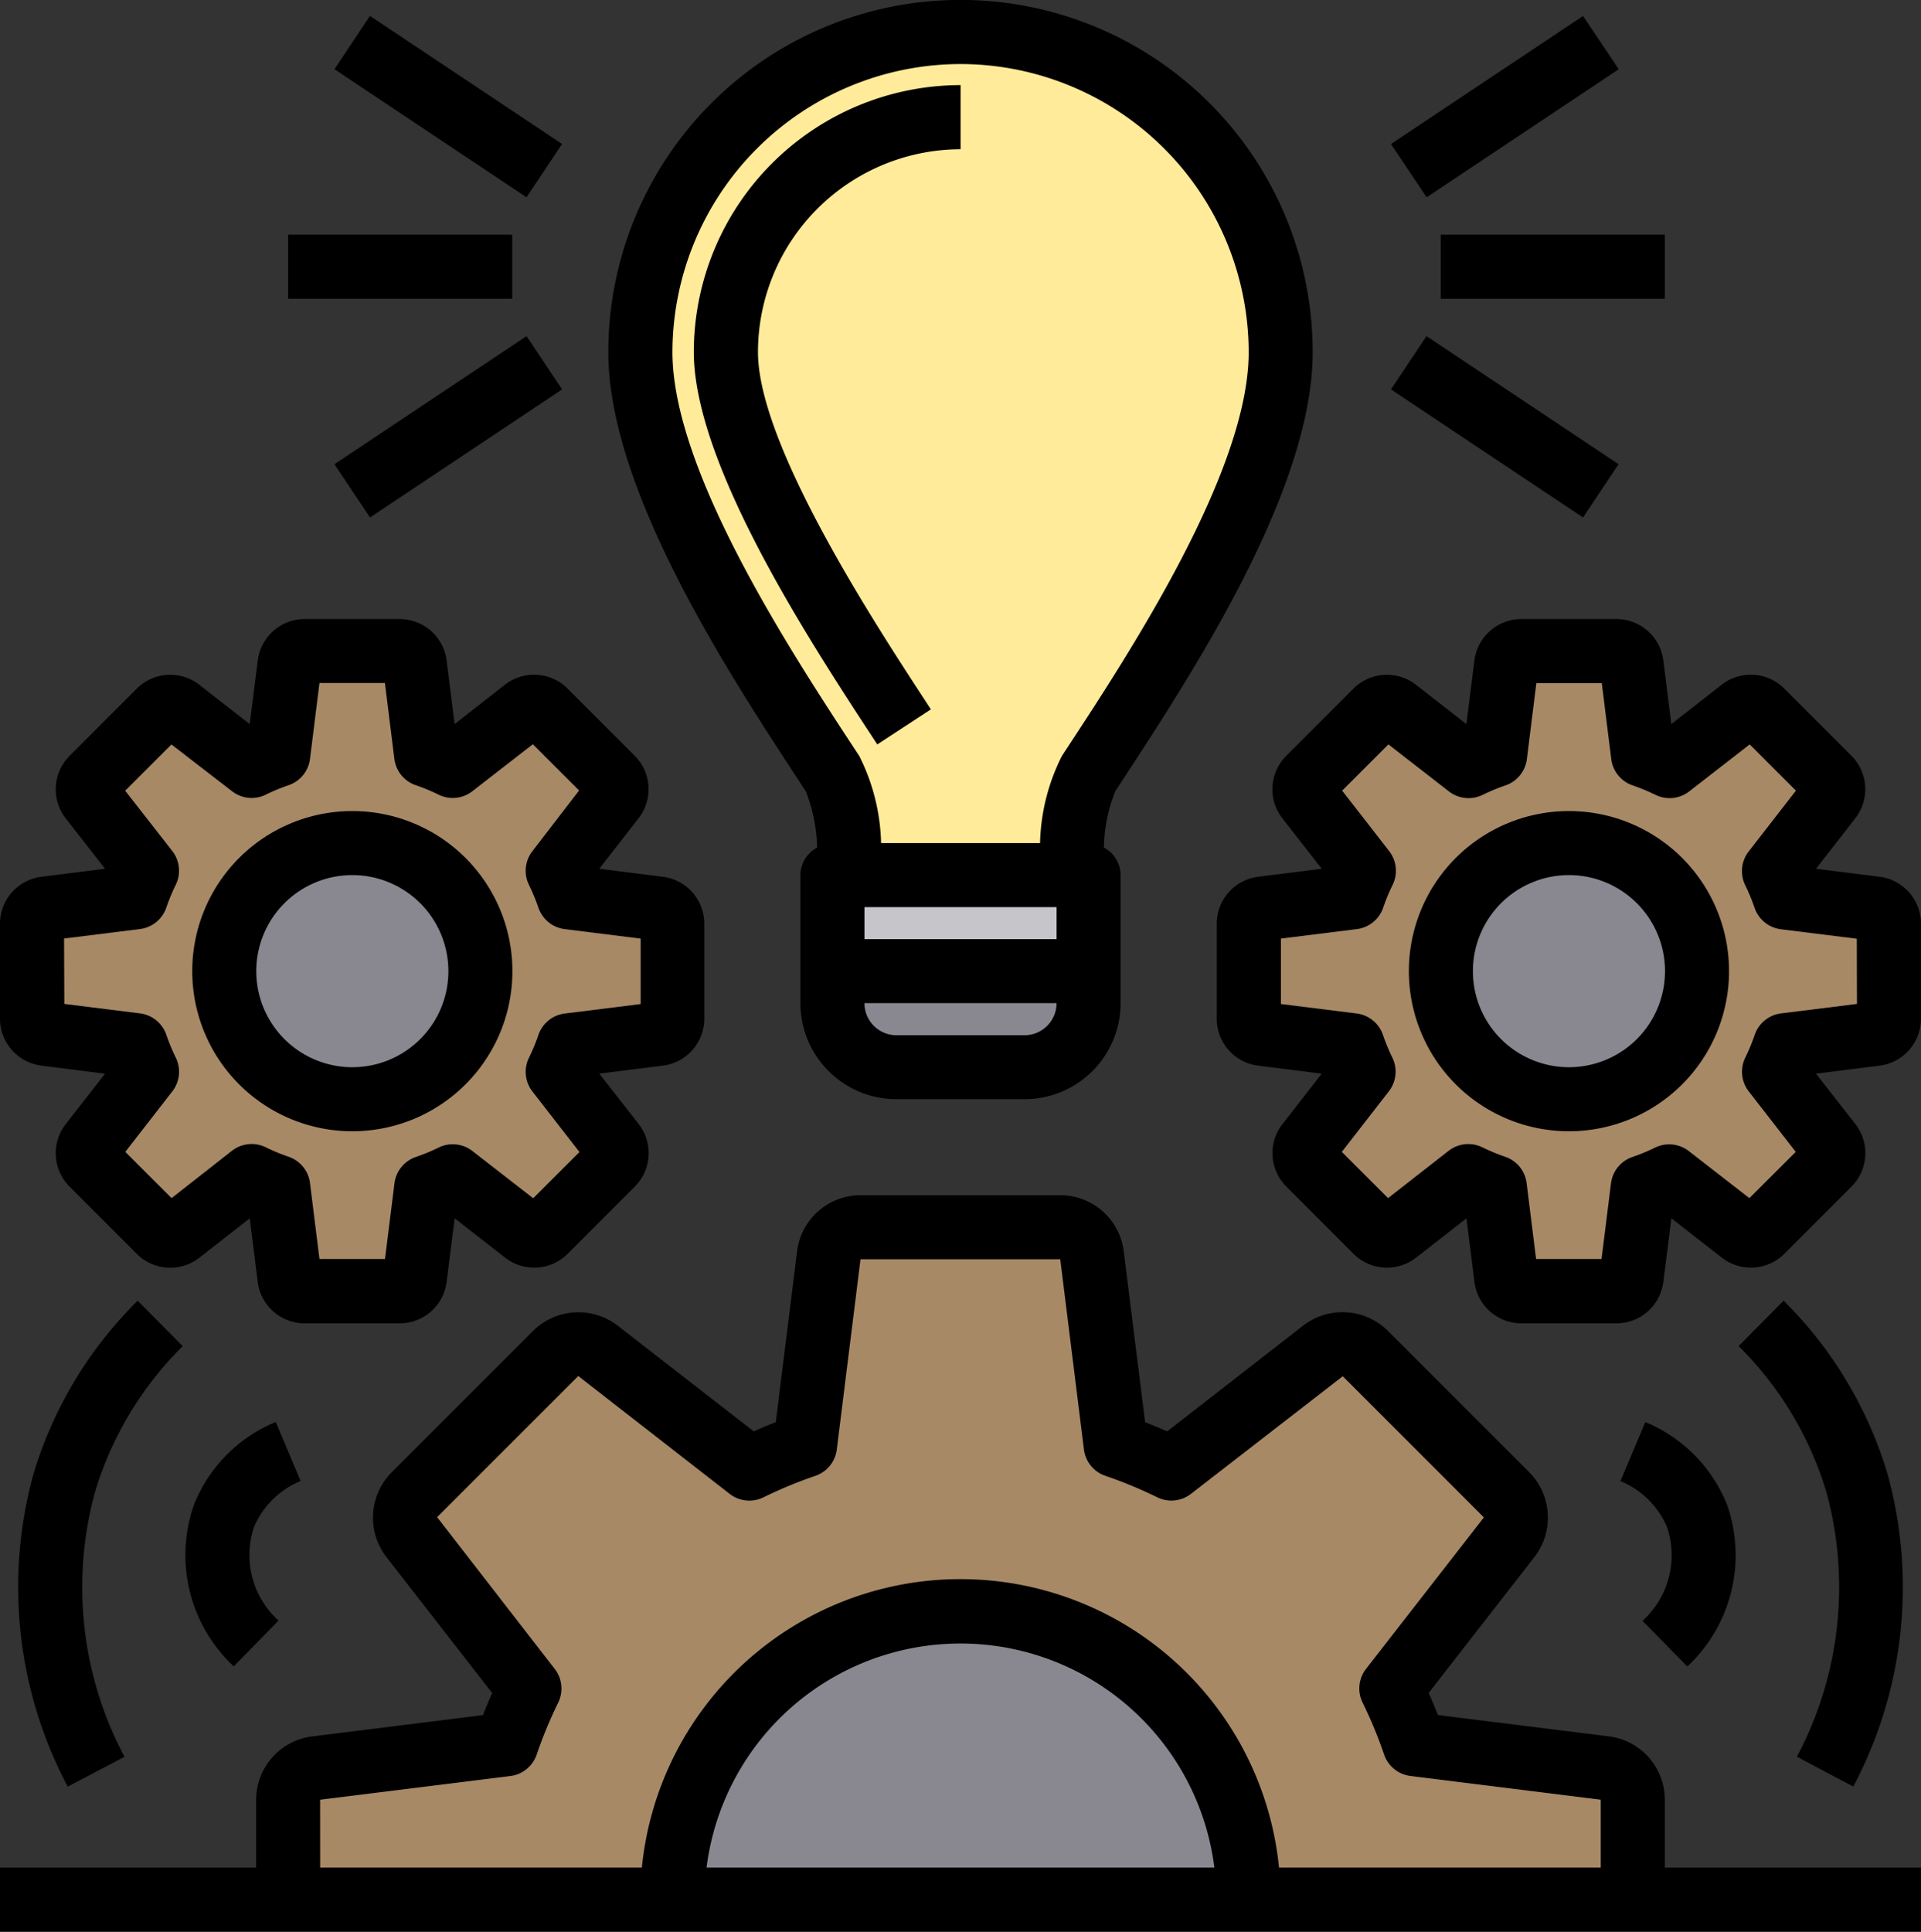 <svg xmlns="http://www.w3.org/2000/svg" width="60.902" height="61.237" viewBox="0 0 60.902 61.237"><rect x="0" y="0" width="60.902" height="61.237" fill="#333333" stroke="none"/><defs><style>.a{fill:#a78966;}.b{fill:#898890;}.c{fill:#ffeb99;}.d{fill:#c6c5ca;}</style></defs><g transform="translate(-0.32 -0.001)"><path class="a" d="M332.621,171.289v3a.492.492,0,0,1-.426.487l-2.873.355a6.174,6.174,0,0,1-.345.843l1.776,2.284a.482.482,0,0,1-.041.639l-2.132,2.132a.482.482,0,0,1-.639.041l-2.284-1.776a6.159,6.159,0,0,1-.843.345l-.355,2.873a.492.492,0,0,1-.487.426h-3a.492.492,0,0,1-.487-.426l-.355-2.873a6.159,6.159,0,0,1-.843-.345L317,181.074a.482.482,0,0,1-.639-.041l-2.132-2.132a.482.482,0,0,1-.041-.639l1.776-2.284a6.093,6.093,0,0,1-.345-.843l-2.873-.355a.492.492,0,0,1-.426-.487v-3a.492.492,0,0,1,.426-.487l2.873-.355a6.09,6.09,0,0,1,.345-.843l-1.776-2.284a.482.482,0,0,1,.041-.639l2.132-2.132a.481.481,0,0,1,.639-.041l2.284,1.776a6.1,6.1,0,0,1,.843-.345l.355-2.873a.492.492,0,0,1,.487-.426h3a.492.492,0,0,1,.487.426l.355,2.873a6.1,6.1,0,0,1,.843.345l2.284-1.776a.481.481,0,0,1,.639.041l2.132,2.132a.482.482,0,0,1,.041.639l-1.776,2.284a6.171,6.171,0,0,1,.345.843l2.873.355a.492.492,0,0,1,.426.487Zm0,0" transform="translate(-272.414 -142.005)"/><path class="b" d="M368.44,214.7a4.06,4.06,0,1,1-4.06-4.06A4.06,4.06,0,0,1,368.44,214.7Zm0,0" transform="translate(-314.324 -183.915)"/><path class="a" d="M114.951,324.79v3.167h-12.18a9.135,9.135,0,1,0-18.271,0H72.32V324.79a1.015,1.015,0,0,1,.893-1l6.029-.751a15.033,15.033,0,0,1,.731-1.766l-3.735-4.8a1.023,1.023,0,0,1,.092-1.35L80.8,310.65a1.024,1.024,0,0,1,1.35-.091l4.8,3.736a15.041,15.041,0,0,1,1.766-.731l.751-6.029a1.015,1.015,0,0,1,1-.893H96.8a1.015,1.015,0,0,1,1,.893l.751,6.029a15.042,15.042,0,0,1,1.766.731l4.8-3.736a1.024,1.024,0,0,1,1.35.091l4.466,4.467a1.023,1.023,0,0,1,.092,1.35l-3.735,4.8a15.028,15.028,0,0,1,.731,1.766l6.029.751a1.015,1.015,0,0,1,.893,1Zm0,0" transform="translate(-62.865 -267.734)"/><path class="b" d="M186.591,411.776H168.32a9.135,9.135,0,1,1,18.271,0Zm0,0" transform="translate(-146.684 -351.554)"/><path class="c" d="M180.621,18.15c0,4.162-3.949,10.089-6.09,13.358a8.676,8.676,0,0,0-.609,3.218h-6.9a8.676,8.676,0,0,0-.609-3.218c-2.142-3.269-6.09-9.2-6.09-13.358a10.15,10.15,0,1,1,20.3,0Zm0,0" transform="translate(-139.699 -6.984)"/><path class="b" d="M216.44,242.641v1.015a2.037,2.037,0,0,1-2.03,2.03h-4.06a2.037,2.037,0,0,1-2.03-2.03v-1.015Zm0,0" transform="translate(-181.609 -211.854)"/><path class="d" d="M216.44,218.641v3.045h-8.12v-3.045Zm0,0" transform="translate(-181.609 -190.9)"/><path class="a" d="M28.621,171.289v3a.492.492,0,0,1-.426.487l-2.873.355a6.161,6.161,0,0,1-.345.843l1.776,2.284a.482.482,0,0,1-.041.639l-2.132,2.132a.482.482,0,0,1-.639.041L21.658,179.3a6.159,6.159,0,0,1-.843.345l-.355,2.873a.492.492,0,0,1-.487.426h-3a.492.492,0,0,1-.487-.426l-.355-2.873a6.159,6.159,0,0,1-.843-.345L13,181.074a.482.482,0,0,1-.639-.041L10.228,178.9a.482.482,0,0,1-.041-.639l1.776-2.284a6.1,6.1,0,0,1-.345-.843l-2.873-.355a.492.492,0,0,1-.426-.487v-3a.492.492,0,0,1,.426-.487l2.873-.355a6.1,6.1,0,0,1,.345-.843l-1.776-2.284a.482.482,0,0,1,.041-.639l2.132-2.132a.481.481,0,0,1,.639-.041l2.284,1.776a6.1,6.1,0,0,1,.843-.345l.355-2.873a.492.492,0,0,1,.487-.426h3a.492.492,0,0,1,.487.426l.355,2.873a6.1,6.1,0,0,1,.843.345l2.284-1.776a.481.481,0,0,1,.639.041l2.132,2.132a.482.482,0,0,1,.041.639L24.977,169.6a6.158,6.158,0,0,1,.345.843l2.873.355a.492.492,0,0,1,.426.487Zm0,0" transform="translate(-6.985 -142.005)"/><path class="b" d="M64.44,214.7a4.06,4.06,0,1,1-4.06-4.06A4.06,4.06,0,0,1,64.44,214.7Zm0,0" transform="translate(-48.895 -183.915)"/><path d="M50.292,357.138l-.788-1.872a4.747,4.747,0,0,0-2.584,2.6,4.827,4.827,0,0,0,1.252,5.148l1.421-1.451a2.8,2.8,0,0,1-.777-2.972A2.748,2.748,0,0,1,50.292,357.138Zm0,0" transform="translate(-40.442 -310.19)"/><path d="M10.07,326.409l-1.426-1.439a12.929,12.929,0,0,0-3.309,5.509,13.51,13.51,0,0,0,1.091,9.894l1.8-.946a11.451,11.451,0,0,1-.939-8.377,10.911,10.911,0,0,1,2.786-4.641Zm0,0" transform="translate(-3.959 -283.737)"/><path d="M407.342,363.017a4.826,4.826,0,0,0,1.253-5.148,4.747,4.747,0,0,0-2.584-2.6l-.788,1.871a2.747,2.747,0,0,1,1.476,1.457,2.8,2.8,0,0,1-.777,2.972Zm0,0" transform="translate(-353.529 -310.189)"/><path d="M438.357,340.371a13.507,13.507,0,0,0,1.091-9.894,12.925,12.925,0,0,0-3.3-5.509l-1.426,1.439a10.91,10.91,0,0,1,2.786,4.64,11.452,11.452,0,0,1-.939,8.377Zm0,0" transform="translate(-379.282 -283.736)"/><path d="M53.1,317.8a2.03,2.03,0,0,0-1.782-2.01l-5.412-.675q-.132-.339-.292-.7l3.357-4.315a2.043,2.043,0,0,0-.177-2.689l-4.466-4.466a2.042,2.042,0,0,0-2.691-.176l-4.313,3.355q-.361-.159-.7-.292l-.677-5.408a2.03,2.03,0,0,0-2.01-1.787H27.6a2.03,2.03,0,0,0-2.01,1.782l-.675,5.412q-.339.132-.7.292L19.9,302.771a2.041,2.041,0,0,0-2.689.177l-4.466,4.466a2.041,2.041,0,0,0-.176,2.691l3.355,4.313q-.161.361-.292.7l-5.407.674A2.03,2.03,0,0,0,8.44,317.8v2.152H.32v2.03h60.9v-2.03H53.1Zm-42.631,0,6.029-.751a1.015,1.015,0,0,0,.839-.686,13.935,13.935,0,0,1,.682-1.646,1.016,1.016,0,0,0-.113-1.064l-3.728-4.81,4.475-4.474,4.8,3.736a1.016,1.016,0,0,0,1.064.113,13.94,13.94,0,0,1,1.646-.682,1.016,1.016,0,0,0,.686-.839l.752-6.03h6.332l.751,6.029a1.016,1.016,0,0,0,.686.839,13.9,13.9,0,0,1,1.646.682,1.016,1.016,0,0,0,1.064-.114l4.81-3.727,4.474,4.475-3.735,4.8a1.014,1.014,0,0,0-.113,1.064,13.907,13.907,0,0,1,.682,1.646,1.016,1.016,0,0,0,.839.686l6.032.752v2.152h-10.2a10.15,10.15,0,0,0-20.2,0H10.47Zm28.351,2.152h-16.1a8.113,8.113,0,0,1,16.1,0Zm0,0" transform="translate(0 -260.749)"/><path d="M158.579,25.083a5.087,5.087,0,0,1,.36,1.785,1,1,0,0,0-.529.874V31.8a3.045,3.045,0,0,0,3.045,3.045h4.06A3.045,3.045,0,0,0,168.56,31.8v-4.06a1,1,0,0,0-.529-.874,5.081,5.081,0,0,1,.362-1.788l.146-.223c2.285-3.485,6.111-9.32,6.111-13.691a11.165,11.165,0,1,0-22.331,0c0,4.372,3.826,10.206,6.111,13.691Zm7.952,3.674v1.015h-6.09V28.757Zm-1.015,4.06h-4.06A1.015,1.015,0,0,1,160.44,31.8h6.09A1.015,1.015,0,0,1,165.515,32.817Zm-2.03-30.786a9.146,9.146,0,0,1,9.135,9.135c0,3.766-3.756,9.5-5.777,12.579l-.144.219a6.459,6.459,0,0,0-.693,2.762h-5.04a6.455,6.455,0,0,0-.691-2.759l-.146-.222c-2.022-3.081-5.777-8.814-5.777-12.579a9.146,9.146,0,0,1,9.135-9.135Zm0,0" transform="translate(-132.714)"/><path d="M179.476,42.2l1.7-1.112-.162-.249c-1.593-2.436-5.32-8.128-5.32-11.077a6.435,6.435,0,0,1,6.424-6.429V21.3a8.468,8.468,0,0,0-8.458,8.459c0,3.553,3.676,9.172,5.651,12.188Zm0,0" transform="translate(-151.344 -18.601)"/><path d="M325.339,162.813l-2.017-.255,1.247-1.6a1.5,1.5,0,0,0-.122-1.98l-2.132-2.132a1.5,1.5,0,0,0-1.98-.123l-1.6,1.25-.253-2.017a1.5,1.5,0,0,0-1.489-1.312H313.98a1.5,1.5,0,0,0-1.487,1.312l-.255,2.017-1.6-1.247a1.5,1.5,0,0,0-1.98.123l-2.132,2.132a1.5,1.5,0,0,0-.123,1.979l1.25,1.6-2.017.253a1.5,1.5,0,0,0-1.312,1.489v3.012a1.5,1.5,0,0,0,1.312,1.487l2.017.253-1.247,1.6a1.5,1.5,0,0,0,.123,1.98l2.132,2.132a1.5,1.5,0,0,0,1.98.122l1.6-1.248.253,2.017a1.5,1.5,0,0,0,1.489,1.312h3.012a1.5,1.5,0,0,0,1.487-1.312l.255-2.017,1.6,1.247a1.5,1.5,0,0,0,1.98-.122l2.132-2.132a1.5,1.5,0,0,0,.123-1.979l-1.251-1.6,2.017-.253a1.5,1.5,0,0,0,1.312-1.489V164.3A1.5,1.5,0,0,0,325.339,162.813Zm-.718,4.031-2.407.3a1.015,1.015,0,0,0-.834.679,6.186,6.186,0,0,1-.3.724,1.016,1.016,0,0,0,.111,1.07l1.489,1.917L321.21,173l-1.917-1.489a1.015,1.015,0,0,0-1.067-.115,6.169,6.169,0,0,1-.724.3,1.015,1.015,0,0,0-.679.834l-.3,2.4h-2.075l-.3-2.407a1.014,1.014,0,0,0-.679-.834,6.172,6.172,0,0,1-.724-.3,1.016,1.016,0,0,0-1.07.111L309.755,173l-1.466-1.466,1.489-1.917a1.015,1.015,0,0,0,.115-1.067,6.271,6.271,0,0,1-.3-.724,1.014,1.014,0,0,0-.834-.679l-2.4-.3v-2.075l2.407-.3a1.014,1.014,0,0,0,.834-.679,6.166,6.166,0,0,1,.3-.724,1.016,1.016,0,0,0-.111-1.07l-1.489-1.916,1.466-1.466,1.917,1.489a1.015,1.015,0,0,0,1.07.111,6.264,6.264,0,0,1,.724-.3,1.016,1.016,0,0,0,.679-.835l.3-2.406h2.075l.3,2.406a1.015,1.015,0,0,0,.679.835,6.259,6.259,0,0,1,.724.3,1.015,1.015,0,0,0,1.07-.111l1.916-1.489,1.466,1.466-1.489,1.916a1.016,1.016,0,0,0-.122,1.074,6.214,6.214,0,0,1,.3.724,1.016,1.016,0,0,0,.834.68l2.407.3Zm0,0" transform="translate(-265.429 -135.019)"/><path d="M1.633,168.8l2.017.255-1.247,1.6a1.5,1.5,0,0,0,.123,1.981l2.132,2.132a1.5,1.5,0,0,0,1.98.123l1.6-1.251.253,2.017a1.5,1.5,0,0,0,1.489,1.312h3.012a1.5,1.5,0,0,0,1.487-1.312l.255-2.017,1.6,1.247a1.5,1.5,0,0,0,1.981-.122l2.132-2.132a1.5,1.5,0,0,0,.123-1.98l-1.251-1.6,2.017-.253a1.5,1.5,0,0,0,1.312-1.489V164.3a1.5,1.5,0,0,0-1.312-1.487l-2.017-.255,1.247-1.6a1.5,1.5,0,0,0-.122-1.98l-2.132-2.132a1.5,1.5,0,0,0-1.98-.123l-1.6,1.25-.253-2.017a1.5,1.5,0,0,0-1.489-1.312H9.979a1.5,1.5,0,0,0-1.487,1.312l-.255,2.017-1.6-1.247a1.5,1.5,0,0,0-1.98.123l-2.132,2.132a1.5,1.5,0,0,0-.123,1.979l1.25,1.6-2.017.253A1.5,1.5,0,0,0,.32,164.3v3.012A1.5,1.5,0,0,0,1.633,168.8Zm.718-4.03,2.407-.3a1.014,1.014,0,0,0,.834-.679,6.175,6.175,0,0,1,.3-.724,1.015,1.015,0,0,0-.11-1.07l-1.493-1.912,1.466-1.466L7.675,160.1a1.013,1.013,0,0,0,1.07.111,6.262,6.262,0,0,1,.724-.3,1.016,1.016,0,0,0,.679-.834l.3-2.407h2.075l.3,2.407a1.015,1.015,0,0,0,.679.834,6.255,6.255,0,0,1,.724.3,1.014,1.014,0,0,0,1.07-.11l1.917-1.489,1.466,1.466L17.2,162a1.015,1.015,0,0,0-.11,1.07,6.263,6.263,0,0,1,.3.724,1.017,1.017,0,0,0,.835.679l2.406.3v2.075l-2.406.3a1.015,1.015,0,0,0-.835.679,6.259,6.259,0,0,1-.3.724,1.015,1.015,0,0,0,.111,1.07l1.489,1.917-1.466,1.466-1.916-1.489a1.015,1.015,0,0,0-1.079-.12,6.181,6.181,0,0,1-.724.3,1.015,1.015,0,0,0-.679.834l-.3,2.4H10.448l-.3-2.407a1.014,1.014,0,0,0-.679-.834,6.176,6.176,0,0,1-.724-.3,1.015,1.015,0,0,0-1.07.11L5.759,173l-1.466-1.466,1.489-1.917a1.014,1.014,0,0,0,.111-1.07,6.258,6.258,0,0,1-.3-.724,1.014,1.014,0,0,0-.834-.679l-2.4-.3Zm0,0" transform="translate(0 -135.019)"/><path d="M72.32,58.641h7.105v2.03H72.32Zm0,0" transform="translate(-62.865 -51.2)"/><path d="M83.883,5.67,85.009,3.98l6.09,4.06L89.973,9.73Zm0,0" transform="translate(-72.96 -3.475)"/><path d="M83.883,88.044l6.09-4.06L91.1,85.673l-6.09,4.06Zm0,0" transform="translate(-72.96 -73.328)"/><path d="M360.32,58.641h7.105v2.03H360.32Zm0,0" transform="translate(-314.324 -51.2)"/><path d="M347.879,8.045l6.09-4.06L355.1,5.673l-6.09,4.06Zm0,0" transform="translate(-303.461 -3.478)"/><path d="M347.879,85.67l1.126-1.689,6.09,4.06-1.126,1.689Zm0,0" transform="translate(-303.461 -73.325)"/><path d="M53.4,212.791a5.075,5.075,0,1,0-5.075-5.075A5.075,5.075,0,0,0,53.4,212.791Zm0-8.12a3.045,3.045,0,1,1-3.045,3.045A3.045,3.045,0,0,1,53.4,204.671Zm0,0" transform="translate(-41.91 -176.93)"/><path d="M357.4,202.641a5.075,5.075,0,1,0,5.075,5.075A5.075,5.075,0,0,0,357.4,202.641Zm0,8.12a3.045,3.045,0,1,1,3.045-3.045A3.045,3.045,0,0,1,357.4,210.761Zm0,0" transform="translate(-307.339 -176.93)"/></g></svg>